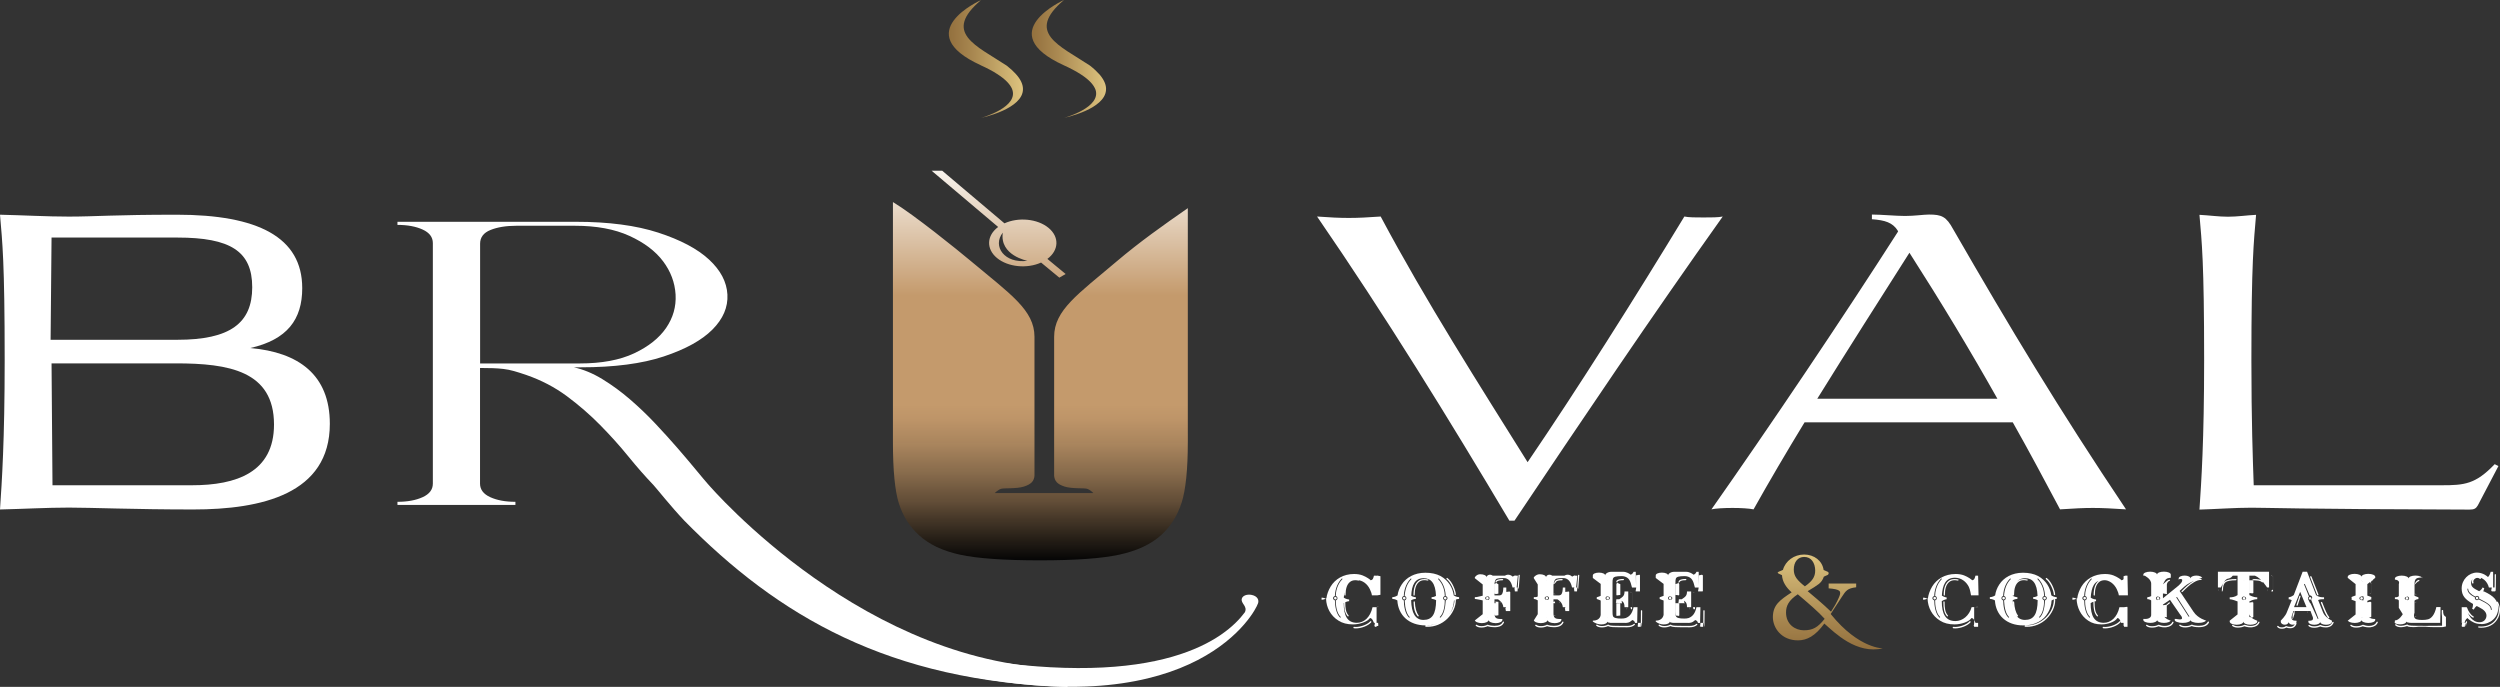<?xml version="1.0" encoding="UTF-8"?>
<svg id="Layer_2" data-name="Layer 2" xmlns="http://www.w3.org/2000/svg" xmlns:xlink="http://www.w3.org/1999/xlink" viewBox="0 0 635.85 174.69">
  <rect x="0" y="0" width="635.85" height="174.69" fill="#333333" stroke="none"/>
  <defs>
    <style>
      .cls-1 {
        fill: url(#linear-gradient-4);
      }

      .cls-2 {
        fill: url(#linear-gradient-3);
      }

      .cls-3 {
        fill: url(#linear-gradient-2);
      }

      .cls-4 {
        fill: url(#linear-gradient);
      }

      .cls-5 {
        fill: #fff;
      }
    </style>
    <linearGradient id="linear-gradient" x1="264.61" y1="43.42" x2="264.61" y2="142.52" gradientUnits="userSpaceOnUse">
      <stop offset="0" stop-color="#fff"/>
      <stop offset="0" stop-color="#f8f3ed"/>
      <stop offset=".32" stop-color="#c49a6c"/>
      <stop offset=".6" stop-color="#c49a6c"/>
      <stop offset=".64" stop-color="#bd9468" stop-opacity="1"/>
      <stop offset=".7" stop-color="#ab865e" stop-opacity=".99"/>
      <stop offset=".77" stop-color="#8d6f4e" stop-opacity=".97"/>
      <stop offset=".85" stop-color="#644e37" stop-opacity=".95"/>
      <stop offset=".93" stop-color="#2f251a" stop-opacity=".92"/>
      <stop offset="1" stop-color="#000" stop-opacity=".9"/>
    </linearGradient>
    <linearGradient id="linear-gradient-2" x1="241.32" y1="15.03" x2="260.17" y2="15.03" gradientUnits="userSpaceOnUse">
      <stop offset="0" stop-color="#93703e"/>
      <stop offset=".31" stop-color="#a7864f"/>
      <stop offset=".97" stop-color="#dbc17d"/>
      <stop offset="1" stop-color="#dec480"/>
    </linearGradient>
    <linearGradient id="linear-gradient-3" x1="262.42" y1="14.99" x2="281.32" y2="14.99" xlink:href="#linear-gradient-2"/>
    <linearGradient id="linear-gradient-4" x1="464.9" y1="165.18" x2="464.9" y2="141.04" xlink:href="#linear-gradient-2"/>
  </defs>
  <g id="Layer_1-2" data-name="Layer 1">
    <g>
      <g>
        <path class="cls-5" d="M17.49,129.1c-5.47,0-12.02.36-17.49.48.48-7.02,1.19-17.61,1.19-37.96,0-25.11-.59-29.99-1.19-37.01,5.47.12,12.02.48,17.49.48,6.78,0,11.54-.48,27.49-.48,20.59,0,31.89,5.71,31.89,18.68,0,7.97-3.81,13.09-13.21,15.23,12.26,1.07,20.23,6.78,20.23,19.28,0,17.85-17.37,21.78-34.75,21.78-14.88,0-25.94-.48-31.65-.48ZM13.11,60.42l-.24,26h32.26c13.36,0,19.02-4.21,19.02-13.36s-5.54-12.64-19.02-12.64H13.11ZM13.11,92.42l.24,31h35.48c11.32,0,20.86-3.3,20.86-15.44,0-13.67-11.55-15.56-24.99-15.56H13.11Z"/>
        <path class="cls-5" d="M428.4,55.07c1.07.24,2.97.24,4.88.24s3.81,0,4.88-.24c-18.21,25.59-35.82,51.77-52.96,77.35h-1.31c-15.35-25.82-31.54-52.12-48.91-77.35,3.21.24,5.71.36,8.09.36s4.76-.12,8.09-.36c11.54,21.66,25.11,42.84,37.37,62.48,12.73-18.68,27.37-41.89,39.87-62.48Z"/>
        <path class="cls-5" d="M496.82,58.39c14.4,24.99,26.78,45.58,43.91,71.16-3.69-.24-6.07-.36-8.45-.36s-4.64.12-8.33.36c-3.93-7.38-7.85-14.76-12.02-22.13h-52.96c-4.64,7.62-9.04,15.11-12.97,22.13-1.19-.24-3.21-.36-5.36-.36s-4.28.12-5.35.36c14.88-21.18,33.32-48.55,47.48-70.69q-.12-.12-.12-.24c-1.31-2.02-3.21-2.62-6.55-2.86v-1.19c2.38,0,6.07.36,8.45.36s4.76-.36,6.07-.36c3.21,0,4.4.48,6.19,3.81ZM485.64,64.29c-7.26,11.42-15.47,24.28-23.44,37.13h45.82c-6.9-12.26-14.28-24.51-22.37-37.13Z"/>
        <path class="cls-5" d="M572.62,129.13c-4.17,0-9.04.36-13.21.48.48-7.02,1.19-17.61,1.19-37.96,0-25.11-.59-29.99-1.19-37.01,2.38.12,4.88.48,7.26.48s4.76-.36,7.14-.48c-.59,7.02-1.19,11.9-1.19,37.01,0,15.35.36,25.23.59,31.77h47.84c5.71,0,8.57-.24,13.45-5.36l.95.48-5.24,10c-.48.83-.95,1.07-2.14,1.07-44.39-.12-51.29-.48-55.46-.48Z"/>
      </g>
      <path class="cls-4" d="M227.11,51.39c5.38,3.25,16.25,12.03,19.85,15.04,10.05,8.42,16.15,12.44,16.15,19.25v35.35c-.13,1.33-.81,2.12-2.67,2.72-1.86.61-5.03.34-5.81.57-.78.23-1.64,1.09-1.64,1.09h25.12s-.84-.85-1.62-1.09c-.77-.23-3.9.03-5.74-.57-1.84-.6-2.51-1.39-2.64-2.72v-35.35c0-6.81,6.03-10.83,15.97-19.25,5.66-4.8,11.78-9.15,18.03-13.49v59.48c0,7.02-.54,12.16-1.57,15.41-1.04,3.24-2.76,6.01-5.2,8.26-2.61,2.35-6.17,4.01-10.66,4.98-4.48.97-11.22,1.45-20.19,1.45s-15.94-.48-20.34-1.45c-4.42-.97-7.9-2.62-10.45-4.98-2.37-2.17-4.07-4.86-5.08-8.06-1.01-3.18-1.51-8.38-1.51-15.61v-61.03ZM236.94,43.42h2.7l15.83,13.38c3.58-1.62,8.41-1.16,11.22,1.16,2.81,2.33,2.62,5.72-.3,7.89l4.64,3.84-1.6.93-4.64-3.84c-3.57,1.62-8.41,1.16-11.22-1.16-2.81-2.33-2.62-5.72.3-7.89l-16.94-14.32ZM255.05,59.17c-2.73,3.46.43,7.94,6.27,7.16,0,0-7.12-1.33-6.27-7.16h0Z"/>
      <g>
        <path class="cls-3" d="M249.48,16.62c1.65.75,3.03,1.47,4.1,2.18,2.18,1.38,3.35,2.68,3.83,3.84,1.81,4.56-7.4,7.22-7.93,7.35.64-.14,10.75-2.35,10.7-7.35,0-1.13-.53-2.43-1.86-3.87-.59-.66-1.33-1.33-2.24-2.05-7.82-5.17-16.39-8.35-6.6-16.67,0-.03-18.36,8.18,0,16.56Z"/>
        <path class="cls-2" d="M270.6,16.62c1.76.8,3.14,1.55,4.26,2.27,2.24,1.44,3.35,2.76,3.78,3.95,1.44,4.42-7.5,7-7.98,7.13.64-.14,10.32-2.27,10.64-7.05.11-1.16-.37-2.46-1.6-3.93-.64-.72-1.44-1.49-2.5-2.32-7.82-5.17-16.39-8.35-6.6-16.67,0,.03-18.41,8.24,0,16.62Z"/>
      </g>
      <g>
        <path class="cls-5" d="M350.11,154.42v4h-.66c-.27-.55-.32-1.04-.98-1.25,0,0-.13.13-.37.39-.5.52-2.15,1.25-3.98,1.25-1.46,0-2.68-.31-3.69-.96-2.05-1.25-3.08-3.38-3.16-5.54-.5-.29-1.01-.31-1.14-.31v.54s.14,0,.43-.05c.27-.06.54-.16.79-.3.14-1.06.52-2.07,1.09-3.02,1.14-1.87,3.21-3.18,5.95-3.18.79,0,1.52.11,2.15.35,1.01.38,2.07,1.14,2.07,1.25.54-.11.62-.33.84-1.17h.68l.11,5h-1.31c-.05-.44-.23-.97-.53-1.59-.6-1.23-1.78-2.31-3.41-2.31-2.31,0-3.04,1.8-3.21,4.49.55.38,1.2.46,1.36.46v.44c-.2,0-.78.08-1.38.49,0,3.26.95,5,3.34,5,1.78,0,3.39-1.33,3.99-3.97h1.05ZM339.74,151.59c0-1.01.34-2.94,1.66-4.26.05-.05.05-.1,0-.16-.03-.08-.13-.03-.16,0-1.35,1.38-1.72,3.35-1.72,4.42-.29.08-.47.31-.47.55s.18.47.47.55c0,1.27.26,3.33,1.3,4.37.03.03.05.03.08.03s.05,0,.08-.03.03-.08,0-.16c-1.01-.96-1.25-2.96-1.25-4.21.23-.03.44-.26.44-.55s-.21-.52-.44-.55ZM339.64,151.8c.18,0,.34.16.34.34s-.16.34-.34.34-.34-.16-.34-.34.16-.34.34-.34ZM342.16,153.1c0,1.59.13,2.63.83,3.43.08.1.05.18-.03.23-.03.03-.05.03-.1.03s-.08-.03-.1-.05c-.75-.86-.91-2-.91-3.64,0-.08.08-.16.16-.16s.16.08.16.16ZM342.24,151.33c0,.08-.08.16-.16.16s-.16-.08-.16-.16c0-1.72.42-2.91,1.22-3.56.39-.34.91-.49,1.56-.49.31,0,.62.03.91.1.08,0,.1.05.1.13,0,.1-.08.18-.18.16-.39-.08-.65-.1-.81-.1-.57,0-1.04.16-1.4.47-.73.6-1.09,1.69-1.09,3.3ZM348.74,158.04c.08.08.08.18,0,.26-.83.91-2.57,1.53-3.9,1.53-.21,0-.36,0-.47-.03-.1-.03-.16-.08-.16-.21.03-.13.1-.18.21-.16.08.03.21.03.39.03,1.25,0,2.91-.57,3.67-1.4.03-.08.18-.1.26-.03ZM349.46,150.42h.64v-3.87c.03-.1.08-.16.19-.16s.16.05.81.16v4.73c-.66.08-.73.16-.81.14h-.83c-.08.01-.16-.06-.16-.14s.08-.16.16-.86ZM350.11,154.45v4.73c.55.08.47.16.4-.76h-.83c-.08.92-.16.84-.16.76s.08-.16.16.24h.44v-4.97c.24-.1.29-.16.4-.16s.16.05-.4.16Z"/>
        <path class="cls-5" d="M371.11,151.88v.44c-.13,0-.67.03-1.31.41-.05,1.06-.33,2.09-.88,3.04-1.08,1.96-3.22,3.3-6.28,3.3-4.33,0-7.03-2.63-7.24-6.36-.52-.33-1.13-.39-1.29-.39v-.44c.18,0,.77-.05,1.34-.44.13-.98.49-1.91,1.06-2.78,1.13-1.75,3.22-2.99,6.03-2.99,1.49,0,2.76.28,3.81.82,2.06,1.13,3.12,2.99,3.4,4.95.57.39,1.19.44,1.37.44ZM358.95,147.17s-.13-.08-.16,0c-1.38,1.38-1.74,3.35-1.74,4.42-.23.03-.44.26-.44.55s.21.52.44.55c0,1.27.26,3.33,1.3,4.37.03.03.05.03.08.03s.05,0,.08-.03c.08-.03.03-.13,0-.16-.73-.73-1.14-2.13-1.25-4.21.23-.03.44-.26.44-.55s-.21-.52-.44-.55c.13-1.85.7-3.28,1.69-4.26.03-.05.03-.1,0-.16ZM357.16,151.8c.18,0,.34.16.34.34s-.16.34-.34.34-.34-.16-.34-.34.16-.34.34-.34ZM365.26,152.65c-.25-.13-.5-.23-.75-.28-.28-.05-.4-.08-.4-.05v-.43s.12,0,.4-.05c.25-.05.5-.15.72-.28-.12-3.23-1.25-4.5-3.17-4.5-2.13,0-3.03,1.7-3.12,4.48.25.15.5.25.77.3.28.05.4.08.4.05v.43s-.12,0-.4.05-.52.15-.8.3c.08,3.32,1.12,5,3.12,5,2.2,0,3.2-1.42,3.23-5.02ZM359.5,151.33c0-1.72.42-2.91,1.22-3.56.39-.34.91-.49,1.56-.49.31,0,.62.03.91.1.08,0,.13.1.1.18-.03.1-.1.13-.18.1-.39-.08-.65-.1-.81-.1-.57,0-1.04.16-1.4.47-.73.6-1.09,1.69-1.09,3.3,0,.08-.08.16-.16.16s-.16-.08-.16-.16ZM360.57,156.74c-.7-.81-1.04-2-1.04-3.64,0-.08.08-.16.16-.16s.16.08.16.16c.08,1.53.39,2.68.96,3.43.08.1.05.18-.03.23-.03.03-.05.03-.1.03s-.08-.03-.1-.05ZM362.67,159.42c-.1,0-.18-.1-.18-.18,0-.1.1-.18.18-.18,1.9.1,3.72-.6,5.15-1.92,1.33-1.27,2.11-2.96,2.11-4.55,0-.13.05-.18.18-.18s.18.05.18.18c0,1.69-.83,3.48-2.21,4.81s-3.17,2.03-5.04,2.03h-.36ZM368.16,152.14c0-.23-.18-.47-.47-.55,0-1.07-.36-3.04-1.72-4.42-.03-.03-.13-.08-.16,0-.05.05-.05.1,0,.16,1.33,1.33,1.66,3.25,1.66,4.26-.23.08-.44.31-.44.55s.21.47.44.55c0,1.25-.23,3.25-1.25,4.21-.03.08-.03.13,0,.16.03.03.05.03.08.03s.05,0,.08-.03c.78-.78,1.22-2.24,1.33-4.37.23-.08.44-.31.44-.55ZM367.92,152.14c0,.18-.13.34-.34.34-.18,0-.34-.16-.34-.34s.16-.34.34-.34c.21,0,.34.16.34.34ZM369.93,151.18c0-.83-.91-3.07-1.98-3.87-.08-.08-.1-.18-.03-.26.08-.08.16-.1.23-.03.65.49,1.22,1.38,1.53,2.11.34.75.6,1.61.6,2.05,0,.13-.05.18-.18.18s-.18-.05-.18-.18Z"/>
        <path class="cls-5" d="M380.36,158.49c-.96,0-1.74-.36-1.74-.81,0,.44-.78.81-1.74.81s-1.77-.36-1.77-.81v.12l2-1.59v-3.51s-1.65-.36-2-.36v-.47c.2.03.35,0,.64-.05.29-.05,1.36-.31,1.36-.31v-2.86l-2-1.59v-.23s.46-.78,1.37-.78,1.61.34,1.61.78c0-.44.75-.99,1.59-.41h3.07c.94-.58,1.74,0,1.98.23.36-.13.62-.42.75-.23h.57l-.31,3h-1.04c-.34-1.55-.94-2.12-1.77-2.35-.1-.03-.29-.05-.52-.05-.81,0-1.35.05-1.69.16-.68.23-.61,1.69-.61,1.69v2.56h.87c.96.07,1.3-.19,1.38-2h.75v5h-.75c-.1-1.37-1.38-2-1.38-2h-.87v3.47c0,1.08.25,1.53,1.53,1.53h.47v.26c0,.44-.78.81-1.74.81ZM382.51,158.33c-.34.81-1.14,1.2-2.39,1.2-.62,0-1.22-.08-1.77-.26-.49.23-1.01.34-1.56.34-.6,0-1.07-.13-1.4-.42-.08-.08-.08-.16-.05-.23.08-.08.18-.1.26-.05.29.23.7.34,1.2.34.55,0,1.04-.1,1.48-.34.05-.03.1-.03.16,0,.49.18,1.04.26,1.66.26,1.12,0,1.82-.34,2.11-.99.03-.08.13-.1.23-.08.08.03.1.13.08.23ZM378.84,152.14c0-.29-.16-.47-.73-.55v-3.8c.29-.08.27-.1.19-.1s-.1.03.81.1v3.8c-1.2.08-1.36.26-1.36.55s.21.49,1.36.52v4.32c-.92.08-.89.1-.81.1s.1-.03-.19-.1v-4.32c.53-.03.73-.23.73-.52ZM378.64,152.14c0,.18-.16.34-.34.34s-.34-.16-.34-.34.16-.34.34-.34.34.16.34.34ZM382.17,147.27c.08,0,.16.08.16.16s-.08.16-.16.16c-.73,0-1.22.1-1.46.31-.13.18-.16.42-.61.7v2.39c.45.08.37.16.29.16-.1,0-.16-.05.71-.16v-2.39c-.86-.42-.83-.7-.6-.94.29-.26.86-.39,1.66-.39ZM380.4,153.42h1.04c.1-.5.16-.45.16-.35s-.05.16-.16.35h-1.33v3.06c.45.08.37.16.29.16-.1,0-.16-.05.71-.16v-3.41c-.86-.05-.86-.08-.83-.1s.08-.05.13.45ZM383.11,150.55v4.21c.88.08.8.16.73-.34h-.83c-.1.5-.16.45-.16.34s.05-.16.16.66h1.11v-4.87c-.43-.1-.38-.16-.27-.16.08,0,.16.08-.73.16ZM386.54,146.36l-.26,3.35c0,.08-.08.16-.16-.3h-.83c-.08.45-.16.38-.16.3s.08-.16.16.7h.68c.08-1.77.18-2.83.26-4.06,0-.1.05-.16.16-.16s.16.05.16.16Z"/>
        <path class="cls-5" d="M395.36,158.49c-.96,0-1.74-.36-1.74-.81,0,.44-.78.81-1.74.81s-1.77-.36-1.77-.81v.12l1-1.59v-3.51s-.51-.36-1-.36v-.47c.33.03.49,0,.77-.05.29-.05.23-.31.23-.31v-2.86l-1-1.59v-.23s.59-.78,1.5-.78,1.61.34,1.61.78c0-.44.75-.99,1.59-.41h3.07c.94-.58,1.74,0,1.98.23.36-.13.62-.42.75-.23h.57l-.31,3h-1.04c-.34-1.55-.94-2.12-1.77-2.35-.1-.03-.29-.05-.52-.05-.81,0-1.35.05-1.69.16-.68.23-.74,1.69-.74,1.69v2.56h1c.96.07,1.3-.19,1.38-2h.62v5h-.62c-.1-1.37-1.38-2-1.38-2h-1v3.47c0,1.08.25,1.53,1.53,1.53h.47v.26c0,.44-.78.81-1.74.81ZM397.64,158.33c-.34.81-1.14,1.2-2.39,1.2-.62,0-1.22-.08-1.77-.26-.49.23-1.01.34-1.56.34-.6,0-1.07-.13-1.4-.42-.08-.08-.08-.16-.05-.23.08-.08.18-.1.26-.05.29.23.7.34,1.2.34.55,0,1.04-.1,1.48-.34.05-.03.1-.03.16,0,.49.18,1.04.26,1.66.26,1.12,0,1.82-.34,2.11-.99.03-.08.13-.1.23-.08.08.03.1.13.08.23ZM393.98,152.14c0-.29-.16-.47-.87-.55v-3.8c.42-.08.4-.1.32-.1s-.1.03.68.1v3.8c-1.07.08-1.23.26-1.23.55s.21.49,1.23.52v4.32c-.78.08-.76.1-.68.1s.1-.03-.32-.1v-4.32c.66-.03.87-.23.87-.52ZM393.77,152.14c0,.18-.16.34-.34.34s-.34-.16-.34-.34.16-.34.34-.34.34.16.34.34ZM397.3,147.27c.08,0,.16.08.16.16s-.08.16-.16.16c-.73,0-1.22.1-1.46.31-.13.18-.16.42-.74.7v2.39c.58.08.5.16.43.16-.1,0-.16-.05-.43-.16v-2.39c.27-.42.3-.7.53-.94.29-.26.86-.39,1.66-.39ZM395.54,153.42h1.04c.1-.5.16-.45.16-.35s-.05.16-.16.35h-1.47v3.06c.58.08.5.16.43.16-.1,0-.16-.05-.43-.16v-3.41c.27-.05.27-.08.3-.1.03-.03.08-.05.13.45ZM398.11,150.55v4.21c1.01.08.94.16.86-.34h-.83c-.1.5-.16.45-.16.34s.05-.16.16.66h.97v-4.87c-.3-.1-.25-.16-.14-.16.08,0,.16.08-.86.16ZM401.67,146.36l-.26,3.35c0,.08-.08.16-.16-.3h-.83c-.08.45-.16.38-.16.3s.08-.16.16.7h.68c.08-1.77.18-2.83.26-4.06,0-.1.05-.16.16-.16s.16.05.16.16Z"/>
        <path class="cls-5" d="M413.29,158.42h-2.96s-1.53.09-1.53-.33c0,.42-.68.73-1.53.73s-1.53-.31-2.15-.73v-.23c1.97,0,2-1.51,2-1.51v-3.61s-.86-.39-1-.39v-.44c.14,0,1-.36,1-.36v-3.04l-2-1.51v-.65c0-.41.69-.71,1.57-.71s1.57.31,1.57.71c0-.43.72-.92,1.57-.92h2.98c.93,0,1.7.53,1.92.74.35-.1.61-.36.75-.74h.56l.08,4h-1.04c-.43-1.83-.8-2.55-2.07-2.85-.11-.02-.27-.05-.51-.05-.77,0-1.33.05-1.65.15-.67.2-.72.56-.72,1.58v4.17h1.7c.94-.65,1.35-.88,1.35-2h.95v4h-.95c0-1.24-.42-1.48-1.35-2h-1.7v3.18c0,.49.03.85.1,1.05.15.49.85.67,2.15.67.44,0,.82-.05,1.13-.15,1.03-.41,1.64-1.2,1.97-2.74h1l-.08,4h-.54c-.08-.38-.31-.62-.69-.74-.03,0-.18.13-.46.36-.31.26-.77.38-1.41.38ZM415.79,158.69c.08.08.05.18-.03.26-.44.39-1.09.6-1.92.6-1.87,0-3.09-.03-3.64-.05s-.96-.13-1.22-.26c-.49.23-1.01.34-1.56.34-.6,0-1.07-.13-1.4-.42-.08-.05-.1-.13-.03-.23.08-.08.18-.08.26-.05.29.23.68.34,1.2.34s1.04-.1,1.46-.34c.08-.03.13-.03.18,0,.16.1.34.18.57.21.42.08,1.82.1,4.19.1.75,0,1.33-.16,1.69-.49.08-.08.18-.08.26,0ZM409.45,152.14c0-.29-.16-.47-1.34-.55v-3.8c.89-.08.87-.1.79-.1s-.1.03.21.1v3.8c-.6.08-.75.26-.75.55s.21.49.75.52v4.32c-.31.08-.29.1-.21.1s.1-.03-.79-.1v-4.32c1.13-.03,1.34-.23,1.34-.52ZM409.24,152.14c0,.18-.16.34-.34.34s-.34-.16-.34-.34.16-.34.34-.34.34.16.34.34ZM412.88,147.25c.08,0,.16.08.16.16s-.08.16-.16.16c-.73,0-1.22.1-1.46.31-.13.18-.16.42-.31.7v2.73c.16.08.08.16,0,.16-.1,0-.16-.05,1-.16v-2.73c-1.16-.42-1.13-.7-.89-.94.29-.26.86-.39,1.66-.39ZM411.11,152.42h1.27c.1.83.16.89.16.99s-.05.16-.16,0h-1.28v3.14c.16.08.08.16,0,.16-.1,0-.16-.05,1-.16v-3.15c-1.16-.05-1.16-.08-1.13-.1s.08-.05.13-.89ZM414.72,150.55c.08,0,.16.08.38.16v4.21c-.23.08-.31.16-.38-.5h-.83c-.1.65-.16.6-.16.5s.05-.16.16-.5h1.22v-3.71c-.54-.1-.49-.16-.38-.16ZM416.15,149.42h-.04v-3.08c.67-.1.72-.16.83-.16s.16.05.17.16v3.98c.03.08-.04.16-.12.1h-.83c-.08.05-.16-.03-.16-.1s.08-.16.16-.9ZM417.64,158.35c-.03.57-.03.91-.03.99-.03.08-.08.13-.16-.92h-.83c-.08,1.05-.16.97-.16.89s.08-.16.16.11h.68c.03-.65.05-1.9.05-4.06,0-.1.05-.16.16-.16s.16.05.16.16c0,1.43,0,2.42-.03,2.99Z"/>
        <path class="cls-5" d="M429.29,158.42h-3.07s-1.53.09-1.53-.33c0,.42-.68.73-1.53.73s-1.53-.31-2.04-.73v-.23c1.86,0,2-1.51,2-1.51v-3.61s-.98-.39-1-.39v-.44s1-.36,1-.36v-3.04l-2-1.51v-.65c0-.41.69-.71,1.57-.71s1.57.31,1.57.71c0-.43.72-.92,1.57-.92h2.98c.93,0,1.7.53,1.92.74.35-.1.61-.36.75-.74h.56l.08,4h-1.04c-.43-1.83-.8-2.55-2.07-2.85-.11-.02-.27-.05-.51-.05-.77,0-1.33.05-1.65.15-.67.2-.72.56-.72,1.58v4.17h1.59c.94-.65,1.35-.88,1.35-2h1.06v4h-1.06c0-1.24-.42-1.48-1.35-2h-1.59v3.18c0,.49.03.85.1,1.05.15.49.85.67,2.15.67.44,0,.82-.05,1.13-.15,1.03-.41,1.64-1.2,1.97-2.74h1l-.08,4h-.54c-.08-.38-.31-.62-.69-.74-.03,0-.18.13-.46.36-.31.26-.77.38-1.41.38ZM431.67,158.69c.08.08.05.18-.03.26-.44.39-1.09.6-1.92.6-1.87,0-3.09-.03-3.64-.05s-.96-.13-1.22-.26c-.49.23-1.01.34-1.56.34-.6,0-1.07-.13-1.4-.42-.08-.05-.1-.13-.03-.23.08-.08.18-.08.26-.05.29.23.68.34,1.2.34s1.04-.1,1.46-.34c.08-.03.13-.03.18,0,.16.1.34.18.57.21.42.08,1.82.1,4.19.1.75,0,1.33-.16,1.69-.49.08-.08.18-.08.26,0ZM425.33,152.14c0-.29-.16-.47-1.22-.55v-3.8c.78-.08.75-.1.68-.1s-.1.03.32.1v3.8c-.71.08-.87.26-.87.55s.21.49.87.52v4.32c-.43.08-.4.1-.32.1s.1-.03-.68-.1v-4.32c1.01-.03,1.22-.23,1.22-.52ZM425.12,152.14c0,.18-.16.34-.34.34s-.34-.16-.34-.34.16-.34.34-.34.34.16.34.34ZM428.76,147.25c.08,0,.16.08.16.16s-.08.16-.16.16c-.73,0-1.22.1-1.46.31-.13.18-.16.42-1.2.7v2.73c1.04.08.96.16.89.16-.1,0-.16-.05.11-.16v-2.73c-.27-.42-.24-.7,0-.94.29-.26.86-.39,1.66-.39ZM427,152.42h1.27c.1.83.16.89.16.99s-.05.16-.16,0h-2.16v3.14c1.04.08.96.16.89.16-.1,0-.16-.05.11-.16v-3.15c-.27-.05-.27-.08-.24-.1.03-.03.08-.05.13-.89ZM430.61,150.55c.08,0,.16.08.5.16v4.21c-.34.08-.42.16-.5-.5h-.83c-.1.65-.16.6-.16.5s.05-.16.16-.5h1.33v-3.71c-.66-.1-.6-.16-.5-.16ZM432.04,149.42h.07v-3.08c.55-.1.61-.16.71-.16s.16.05.29.16v3.98c-.08.08-.16.16-.24.1h-.83c-.08.05-.16-.03-.16-.1s.08-.16.16-.9ZM433.52,158.35c-.03.57-.03.91-.03.99-.03.08-.08.13-.16-.92h-.83c-.08,1.05-.16.97-.16.89s.08-.16.16.11h.68c.03-.65.05-1.9.05-4.06,0-.1.05-.16.16-.16s.16.05.16.16c0,1.43,0,2.42-.03,2.99Z"/>
        <path class="cls-5" d="M503.11,154.42v4h-.66c-.27-.55-.32-1.04-.98-1.25,0,0-.13.13-.37.39-.5.52-2.15,1.25-3.99,1.25-1.46,0-2.68-.31-3.69-.96-2.05-1.25-3.08-3.38-3.16-5.54-.5-.29-1.01-.31-1.14-.31v.54s.14,0,.43-.05c.27-.06.54-.16.79-.3.14-1.06.52-2.07,1.09-3.02,1.14-1.87,3.21-3.18,5.95-3.18.79,0,1.52.11,2.15.35,1.01.38,2.06,1.14,2.06,1.25.54-.11.63-.33.84-1.17h.68l.11,5h-1.91s-.23-1.52-.55-2.14c-.62-1.25-1.85-2.34-3.54-2.34-2.39,0-3.15,1.82-3.33,4.55.57.39,1.25.47,1.22.47v.44s-.62.08-1.24.49c0,3.3.99,5.07,3.46,5.07,1.85,0,3.51-1.35,4.13-3.54h1.65ZM492.18,151.59c0-1.01.34-2.94,1.66-4.26.05-.05.05-.1,0-.16-.03-.08-.13-.03-.16,0-1.35,1.38-1.72,3.35-1.72,4.42-.29.08-.47.31-.47.55s.18.47.47.55c0,1.27.26,3.33,1.3,4.37.03.03.05.03.08.03s.05,0,.08-.03.03-.08,0-.16c-1.01-.96-1.25-2.96-1.25-4.21.23-.03.44-.26.44-.55s-.21-.52-.44-.55ZM492.07,151.8c.18,0,.34.16.34.34s-.16.34-.34.34-.34-.16-.34-.34.16-.34.34-.34ZM494.59,153.1c0,1.59.13,2.63.83,3.43.08.1.05.18-.03.23-.03.03-.05.03-.1.03s-.08-.03-.1-.05c-.75-.86-.91-2-.91-3.64,0-.08.08-.16.16-.16s.16.08.16.16ZM494.67,151.33c0,.08-.08.16-.16.16s-.16-.08-.16-.16c0-1.72.42-2.91,1.22-3.56.39-.34.91-.49,1.56-.49.31,0,.62.03.91.1.08,0,.1.05.1.13,0,.1-.08.18-.18.16-.39-.08-.65-.1-.81-.1-.57,0-1.04.16-1.4.47-.73.6-1.09,1.69-1.09,3.3ZM501.17,158.04c.08.08.08.18,0,.26-.83.91-2.57,1.53-3.9,1.53-.21,0-.36,0-.47-.03-.1-.03-.16-.08-.16-.21.03-.13.1-.18.21-.16.08.03.21.03.39.03,1.25,0,2.91-.57,3.67-1.4.03-.08.18-.1.26-.03ZM501.9,150.42h1.21v-3.87c-.53-.1-.48-.16-.38-.16s.16.05.38.16v4.73c-.22.08-.3.16-.38.14h-.83c-.08.01-.16-.06-.16-.14s.08-.16.16-.86ZM502.11,154.45v4.73c.99.08.91.16.83-.76h-.83c-.08.92-.16.84-.16.76s.08-.16.16.24h1v-4.97c-.32-.1-.27-.16-.17-.16s.16.05-.83.16Z"/>
        <path class="cls-5" d="M523.11,151.88v.44c-.13,0-.67.03-1.31.41-.05,1.06-.33,2.09-.88,3.04-1.08,1.96-3.22,3.3-6.29,3.3-4.33,0-7.03-2.63-7.24-6.36-.52-.33-1.13-.39-1.29-.39v-.44c.18,0,.77-.05,1.34-.44.13-.98.49-1.91,1.06-2.78,1.13-1.75,3.22-2.99,6.03-2.99,1.49,0,2.76.28,3.81.82,2.06,1.13,3.12,2.99,3.4,4.95.57.39,1.19.44,1.37.44ZM511.39,147.17s-.13-.08-.16,0c-1.38,1.38-1.74,3.35-1.74,4.42-.23.03-.44.26-.44.55s.21.52.44.55c0,1.27.26,3.33,1.3,4.37.03.03.05.03.08.03s.05,0,.08-.03c.08-.03.03-.13,0-.16-.73-.73-1.14-2.13-1.25-4.21.23-.03.44-.26.44-.55s-.21-.52-.44-.55c.13-1.85.7-3.28,1.69-4.26.03-.05.03-.1,0-.16ZM509.6,151.8c.18,0,.34.16.34.34s-.16.34-.34.34-.34-.16-.34-.34.16-.34.34-.34ZM518.26,152.65c-.25-.13-.5-.23-.75-.28-.28-.05-.4-.08-.4-.05v-.43s.12,0,.4-.05c.25-.05.5-.15.72-.28-.12-3.23-1.25-4.5-3.17-4.5-2.12,0-3.03,1.7-3.13,4.48.25.15.5.25.78.3.28.05.4.08.4.05v.43s-.12,0-.4.05-.52.15-.8.3c.08,3.32,1.12,5,3.12,5,2.2,0,3.2-1.42,3.23-5.02ZM511.94,151.33c0-1.72.42-2.91,1.22-3.56.39-.34.91-.49,1.56-.49.31,0,.62.03.91.1.08,0,.13.1.1.18-.03.1-.1.13-.18.1-.39-.08-.65-.1-.81-.1-.57,0-1.04.16-1.4.47-.73.6-1.09,1.69-1.09,3.3,0,.08-.08.16-.16.16s-.16-.08-.16-.16ZM513,156.74c-.7-.81-1.04-2-1.04-3.64,0-.08.08-.16.16-.16s.16.08.16.16c.08,1.53.39,2.68.96,3.43.08.1.05.18-.03.23-.03.03-.05.03-.1.03s-.08-.03-.1-.05ZM515.11,159.42c-.1,0-.18-.1-.18-.18,0-.1.1-.18.18-.18,1.9.1,3.72-.6,5.15-1.92,1.33-1.27,2.11-2.96,2.11-4.55,0-.13.05-.18.18-.18s.18.05.18.18c0,1.69-.83,3.48-2.21,4.81s-3.17,2.03-5.04,2.03h-.36ZM520.59,152.14c0-.23-.18-.47-.47-.55,0-1.07-.36-3.04-1.72-4.42-.03-.03-.13-.08-.16,0-.05.05-.05.1,0,.16,1.33,1.33,1.66,3.25,1.66,4.26-.23.08-.44.31-.44.55s.21.47.44.55c0,1.25-.23,3.25-1.25,4.21-.03.08-.03.13,0,.16.03.03.05.03.08.03s.05,0,.08-.03c.78-.78,1.22-2.24,1.33-4.37.23-.08.44-.31.44-.55ZM520.36,152.14c0,.18-.13.34-.34.34-.18,0-.34-.16-.34-.34s.16-.34.34-.34c.21,0,.34.16.34.34ZM522.36,151.18c0-.83-.91-3.07-1.98-3.87-.08-.08-.1-.18-.03-.26.08-.08.16-.1.23-.03.65.49,1.22,1.38,1.53,2.11.34.75.6,1.61.6,2.05,0,.13-.05.18-.18.18s-.18-.05-.18-.18Z"/>
        <path class="cls-5" d="M540.11,154.42v4h-.62c-.25-.55-.3-1.04-.91-1.25,0,0-.12.13-.35.39-.47.52-2,1.25-3.7,1.25-1.36,0-2.49-.31-3.43-.96-1.9-1.25-2.86-3.38-2.94-5.54-.47-.29-.94-.31-1.06-.31v.54s.14,0,.43-.05c.27-.06.54-.16.79-.3.14-1.06.52-2.07,1.09-3.02,1.14-1.87,3.21-3.18,5.95-3.18.79,0,1.52.11,2.15.35,1.01.38,2.07,1.14,2.07,1.25.54-.11.62-.33.84-1.17h.68l.11,5h-2.31c-.05-.44-.23-.97-.53-1.59-.6-1.23-1.78-2.31-3.41-2.31-2.31,0-3.04,1.8-3.21,4.49.55.38,1.2.46,1.36.46v.44c-.2,0-.78.08-1.38.49,0,3.26.95,5,3.34,5,1.78,0,3.39-1.33,3.99-3.97h1.05ZM530.32,151.59c0-1.01.34-2.94,1.66-4.26.05-.05.05-.1,0-.16-.03-.08-.13-.03-.16,0-1.35,1.38-1.72,3.35-1.72,4.42-.29.08-.47.31-.47.55s.18.47.47.55c0,1.27.26,3.33,1.3,4.37.03.03.05.03.08.03s.05,0,.08-.03.03-.08,0-.16c-1.01-.96-1.25-2.96-1.25-4.21.23-.03.44-.26.44-.55s-.21-.52-.44-.55ZM530.21,151.8c.18,0,.34.16.34.34s-.16.34-.34.34-.34-.16-.34-.34.16-.34.34-.34ZM532.74,153.1c0,1.59.13,2.63.83,3.43.08.1.05.18-.03.23-.03.03-.05.03-.1.03s-.08-.03-.1-.05c-.75-.86-.91-2-.91-3.64,0-.08.08-.16.16-.16s.16.08.16.16ZM532.81,151.33c0,.08-.08.16-.16.16s-.16-.08-.16-.16c0-1.72.42-2.91,1.22-3.56.39-.34.91-.49,1.56-.49.31,0,.62.03.91.1.08,0,.1.05.1.13,0,.1-.08.18-.18.16-.39-.08-.65-.1-.81-.1-.57,0-1.04.16-1.4.47-.73.6-1.09,1.69-1.09,3.3ZM539.31,158.04c.08.08.08.18,0,.26-.83.91-2.57,1.53-3.9,1.53-.21,0-.36,0-.47-.03-.1-.03-.16-.08-.16-.21.03-.13.1-.18.21-.16.08.03.21.03.39.03,1.25,0,2.91-.57,3.67-1.4.03-.08.18-.1.26-.03ZM540.04,150.42h.07v-3.87c.61-.1.66-.16.77-.16s.16.05.23.16v4.73c-.08.08-.16.16-.23.14h-.83c-.08.01-.16-.06-.16-.14s.08-.16.16-.86ZM540.11,154.45v4.73c1.13.08,1.05.16.97-.76h-.83c-.08.92-.16.84-.16.76s.08-.16.16.24h.86v-4.97c-.18-.1-.13-.16-.03-.16s.16.05-.97.16Z"/>
        <path class="cls-5" d="M561.11,157.86v-.18c0,.21-.19.39-.58.52-.39.16-.86.23-1.41.23s-1.02-.08-1.41-.23c-.39-.13-.58-.31-.58-.52,0,.21-.19.39-.58.52-.39.16-.86.23-1.41.23s-1.02-.08-1.41-.23c-.42-.13-.61-.31-.61-.52v-.26h.4s1.46.36,1.46-.16c0-.39-.23-.65-.6-1.12l-2.47-3.59-1.79,1.22v2.5c.46,1.22,2,1.59,2,1.59v-.18c0,.42-.78.75-1.74.75s-1.74-.34-1.74-.75c0,.42-.78.75-1.74.75s-1.77-.34-1.77-.75v-.26h.32s1.77.15,1.68-1.15v-3.56c-.15-.13-.41-.23-.67-.29-.29-.03-.42-.05-.33-.03v-.47s.59-.08,1-.31v-3.07c.08-1.3-1.68-2.13-1.68-2.13h-.32v-.26c0-.42.79-.75,1.74-.75s1.74.34,1.74.75c0-.21.18-.39.51-.55.33-.13.77-.21,1.26-.21.95,0,1.74.34,1.74.75v.8s-.73.08-.96.21c-.52.29-.57.65-1.04,1.46v3.56l4-3.25c.36-.34.6-.6.73-.81s.18-.39.18-.57c0-.52-1.14-.14-1.14-.14h.23v-.26c0-.42.67-.75,1.51-.75s1.51.34,1.51.75c0-.42.65-.75,1.48-.75s1.51.34,1.51.75v-.2s-2.96.81-4.6,2.29l-1.17,1.07,3.56,5.33c1.14,1.69,3.2,2.21,3.2,2.21ZM545.89,159.21c-.08-.08-.08-.16-.05-.23.08-.1.16-.13.26-.05.29.23.7.34,1.25.34.6,0,1.12-.1,1.56-.34.03-.03.08-.03.16-.03.44.18.96.29,1.53.29.75,0,1.56-.23,1.9-.99.03-.08.13-.1.23-.08.08.03.1.13.08.23-.31.7-.94,1.09-1.9,1.2-.62.05-1.27-.03-1.92-.26-.52.23-1.07.34-1.66.34s-1.09-.13-1.43-.42ZM549.43,152.19c0-.29-.16-.47-1.32-.55v-3.8c.88-.08.85-.1.77-.1s-.1.03.23.1v3.8c-.62.08-.77.26-.77.55,0,.23.16.44.77.52v4.32c-.33.08-.3.1-.23.1s.1-.03-.77-.1v-4.32c1.16-.08,1.32-.29,1.32-.52ZM549.22,152.19c0,.18-.16.34-.34.34s-.34-.16-.34-.34c0-.21.16-.34.34-.34s.34.13.34.34ZM550.11,150.94v-2.31c.8-.65,1.06-1.04,1.61-1.2.1-.03.21.05.21.16,0,.05-.03.1-.1.13-.39.13-.6.42-.71.91v2.31c.11.1.06.16-.04.16s-.16-.05-.96-.16ZM550.11,156.82v-2.89l.85-.1c.08-.1.36-.34.7-.62.08-.05.13-.05.21.03.08.1.05.18-.03.23-.18.13-.39.31-.74.55v2.81c.11.1.06.16-.04.16s-.16-.05-.96-.16ZM556.81,156.71l-3.09-4.84s-.05-.03-.1-.03c-.08,0-.1.05-.08.16l3.09,4.81s.05.05.08.05.05,0,.08-.03c.05-.03.05-.05.03-.13ZM554.32,159.18c-.08-.05-.1-.13-.03-.23.08-.1.16-.13.26-.05.29.23.7.34,1.25.34.6,0,1.12-.1,1.56-.34.03-.03.08-.03.16-.03.34.18,1.07.29,1.77.29,1.14,0,1.87-.34,2.21-.99.08-.1.16-.13.26-.08.08.03.1.13.08.23-.29.65-1.04,1.2-2.57,1.2-.81,0-1.4-.1-1.82-.29-.49.23-1.04.36-1.66.36s-1.12-.13-1.46-.42ZM554.89,150.55c-.08-.03-.1-.13-.03-.21,1.04-1.04,1.59-1.64,3.04-2.55.7-.44,1.35-.65,1.92-.57.08,0,.16.08.16.16-.03.08-.1.16-.18.13-1.04-.1-2.7,1.12-3.33,1.72-.34.29-.78.73-1.38,1.33l-.1.05s-.08-.03-.1-.05Z"/>
        <path class="cls-5" d="M577.11,145.42v4h-.51s-1.43-2.35-3.07-3h-1.42v4.94c.95.52,1.68.57,2,.57v.47c-.32,0-1.05.05-2,.57v3.3c.33,1.14,2,1.59,2,1.59v.23c0,.45-.78.81-1.76.81s-1.76-.36-1.76-.81c0,.45-.75.81-1.73.81s-1.76-.36-1.76-.81v-.23l2-1.59v-3.3s-1.43-.57-2-.57v-.47c.57,0,1.33-.08,2-.57v-4.94h-1.22c-.49.65-.94.7-1.33.78-.78.18-1.69,2.22-1.69,2.22h-.76v-4h13ZM568.67,147.59c-1.33,0-2.21.18-2.65.52-.44.39-.62.91-.62,1.87,0,.08-.08.16-.16.44h-.83c-.08-.29-.16-.36-.16-.44,0-.1.05-.16.16.44h.68c.03-1.51.26-2.16.75-2.55.49-.39,1.46-.6,2.83-.6.1,0,.16.05.16.16s-.05.16-.16.16ZM574.67,158.35c-.31.7-.94,1.09-1.9,1.2-.62.05-1.27-.03-1.92-.26-.52.23-1.07.34-1.66.34s-1.09-.13-1.43-.42c-.08-.08-.08-.16-.05-.23.08-.1.16-.13.26-.05.29.23.7.34,1.25.34.6,0,1.12-.1,1.56-.34.03-.03.08-.03.16-.03.44.18.96.29,1.53.29.75,0,1.56-.23,1.9-.99.03-.08.13-.1.23-.08.08.03.1.13.08.23ZM571.29,152.19c0-.29-.21-.47-1.19-.55v-3.8c.74-.08.72-.1.64-.1s-.1.03.36.1v3.8c-.75.08-.93.26-.93.55,0,.23.18.44.93.52v4.32c-.46.08-.44.1-.36.1s.1-.03-.64-.1v-4.32c.98-.08,1.19-.29,1.19-.52ZM571.09,152.19c0,.18-.16.34-.34.34-.21,0-.34-.16-.34-.34,0-.23.1-.34.34-.34.18,0,.34.13.34.34ZM575.51,147.87c.05.08.05.16,0,.23l-.1.05s-.08-.03-.1-.05c-.42-.42-1.01-.52-3.19-.52v3.25c.9.08.82.16.75.16s-.16-.08.25-.16v-3.41c-.41-.08-.33-.16-.25-.16,1.56,0,2.16.1,2.65.6ZM572.93,153.05c.1,0,.21.08-.82.21v3.67c1.03.1.93.21.82.21-.13,0-.21-.1.18-.21v-3.67c-.38-.13-.31-.21-.18-.21ZM578.11,146.57v3.41c-.29.08-.37.16-.44.44h-.83c-.08-.29-.16-.36-.16-.44,0-.1.05-.16.16.44h1.28v-3.85c-.6-.1-.55-.16-.44-.16s.16.05.44.16Z"/>
        <path class="cls-5" d="M593.11,157.86v.29c0,.42-.65.75-1.5.75s-1.5-.34-1.5-.75c0,.42-.65.75-1.5.75s-1.5-.34-1.5-.75v-.26c.75,0,1.18-.08,1.18-.6,0-.13-.02-.29-.1-.47s-.15-.31-.17-.42l-.36-.99h-4.35l-.22.62c-.17.47-.27.81-.27.99,0,.75.51.86,1.28.86v.26c0,.42-.46.75-1.01.75s-.99-.34-.99-.75c0,.42-.43.75-.99.75s-1.01-.34-1.01-.75v-.29s1.2-1.17,1.53-2.11l1.25-3.09c-.23-.13-.47-.21-.65-.23-.21-.03-.34-.03-.13-.03v-.47c-.05,0,.68-.05,1.3-.57l2.26-5.94h1.12l2.29,5.94c.62.52,1.35.57,2.03.57v.47c-.57,0-1.07.03-1.51.23l1.25,3.12c.52,1.35,2.26,2.11,2.26,2.11ZM579.19,159.46c-.05-.08-.03-.18.05-.26.08-.05.18-.03.26.05.16.21.44.31.86.31s.75-.1,1.01-.31c.08-.03.13-.03.18,0,.29.13.6.18.94.18.23,0,.42-.03.57-.1.34-.16.55-.42.68-.78.05-.08.1-.13.18-.13h.05c.08.05.13.1.13.18v.05c-.18.49-.49.83-.88,1.01-.18.08-.44.13-.75.13-.34,0-.65-.05-.96-.18-.34.21-.7.31-1.14.31-.49,0-.94-.16-1.17-.47ZM583.02,157.42c-.1-.08.09-.21.09-.21v-.05s-.12-.44.12-1.12l.08-.21c.03-.08.1-.13.18-.41h3.3c.13.28.18.33.18.46s-.18-.46-.18-.46h-3.17l-.05.75c-.18.55-.31.91-.34,1.04-.03.1-.08.16-.18.21h-.03ZM583.46,154.42h3.17l-1.61-3.9-1.56,3.9ZM584.16,154.04c-.08-.03-.13-.1-.06-.18v-.05l.71-2.18c.03-.08.08-.13.16-.13.03,0,.05,0,.08.03.08.03.13.08.06.16v.05l-.71,2.21c-.03.08-.1.13-.18.13l-.05-.03ZM589.65,157.28l-1.84-4.77c.11-.11.2-.2.22-.28.03-.11.06-.19.06-.22,0-.08-.03-.14-.06-.22-.08-.22-.31-.36-.56-.36h-.03l-1.22-2.87-.1-.05c-.1,0-.13.05-.1.13l1.25,3.09c-.08.03-.16.1-.21.23-.03.05-.03.13-.03.21,0,.1,0,.18.03.23.08.21.49,1.02.49,1.02h.1l1.74,3.76s.1.24.1.24h.09c.08-.03.08-.08.06-.14ZM587.18,159.24c-.08-.08-.08-.16-.05-.23.08-.08.18-.1.26-.05.29.23.7.34,1.2.34.55,0,1.04-.1,1.48-.34.05-.03.1-.03.16,0,.23.13.78.29,1.3.29.83,0,1.4-.34,1.69-1.01.03-.08.13-.1.23-.08.08.03.1.13.08.23-.36.81-1.04,1.2-2,1.2-.52,0-.99-.08-1.38-.26-.49.23-1.01.34-1.56.34-.6,0-1.07-.13-1.4-.42ZM587.86,152.32c-.03.08-.1.16-.18.18l-.1.03c-.13,0-.31-.08-.34-.21-.03-.1-.03-.18,0-.26.05-.1.13-.16.21-.18.03-.03.05-.03.1-.03.16,0,.26.08.31.21.05.08.05.18,0,.26ZM589.34,151.32l-1.77-4.55c-.03-.08,0-.16.1-.23.08-.03.16,0,.23.1l1.77,4.52c.05.1.03.18-.1.26h-.05c-.08,0-.16-.03-.18-.1ZM592.12,157.18c-.47-.55-1.01-1.72-1.66-3.46l-.16-.39c-.03-.13,0-.21.1-.23.1-.03.21,0,.23.1l.16.39c.62,1.59,1.09,2.73,1.61,3.35.08.08.05.21-.03.23-.03.03-.05.05-.13.05-.05,0-.1-.03-.13-.05Z"/>
        <path class="cls-5" d="M602.11,148.55v2.94s1.4.44,1,.44v.47c.4,0-.17.03-1,.42v3.46c.23,1.25,2,1.15,2,1.15h0v.26c0,.42-.77.75-1.74.75s-1.74-.34-1.74-.75c0,.42-.79.75-1.74.75s-1.77-.34-1.77-.75v.18l2-1.59v-3.38s-1.48-.49-1-.49v-.47c-.48,0,1-.49,1-.49v-2.89l-2-1.59v-.26c0-.42.79-.76,1.74-.76s1.76.34,1.76.76c0-.42.76-.76,1.74-.76s1.76.34,1.76.76v.26l-2,1.59ZM597.84,159.21c-.08-.08-.08-.16-.05-.23.08-.1.16-.13.26-.05.29.23.7.34,1.25.34.6,0,1.12-.1,1.56-.34.03-.03.08-.03.16-.03.44.18.96.29,1.53.29.75,0,1.56-.23,1.9-.99.03-.08.13-.1.23-.08.08.03.1.13.08.23-.31.7-.94,1.09-1.9,1.2-.62.05-1.27-.03-1.92-.26-.52.23-1.07.34-1.66.34s-1.09-.13-1.43-.42ZM601.19,152.19c0-.29-.16-.47-.09-.55v-3.8c-.36-.08-.38-.1-.46-.1s-.1.03.46.1v3.8c-.85.08-1.01.26-1.01.55,0,.23.16.44,1.01.52v4.32c-.56.08-.54.1-.46.1s.1-.03.46-.1v-4.32c-.07-.08.09-.29.09-.52ZM600.99,152.19c0,.18-.16.34-.34.34s-.34-.16-.34-.34c0-.21.16-.34.34-.34s.34.13.34.34ZM603.11,150.81v-2.31c-.51-.65-.25-1.04.3-1.2.1-.03.18.05.18.16,0,.08-.03.1-.1.13-.39.13-.57.42-.37.91v2.31c-.2.1-.25.16-.35.16s-.16-.05.35-.16ZM602.11,156.87v-3.67c.54-.1.59-.16.7-.16s.16.05.3.16v3.67c-.15.08-.22.16-.3.16-.1,0-.16-.05-.7-.16Z"/>
        <path class="cls-5" d="M620.64,158.42h-6.99s-1.61.06-1.61-.36c0,.42-.7.75-1.61.75s-1.61-.34-1.31-.75v-.26c1.11,0,2-1.59,2-1.59l-1-1.61v-1.85s-.1-.26-.39-.31c-.29-.05-.44-.08-.61-.05v-.47c.33,0,.9-.05,1-.34v-3.02c.42-1.25-1.32-1.15-1.32-1.15h.32v-.26c0-.42.79-.75,1.74-.75s1.74.34,1.74.75c0-.21.18-.39.51-.55.33-.13.77-.21,1.26-.21.95,0,1.74.34,1.74.75v-.25c-1.57,0-2,.26-2,1.74v2.91s.94.39,1,.39v.44c-.06,0-.66.05-1,.39v3.07c-.18.52-.15.88-.07,1.12.16.55.81.73,2.03.73.55,0,1.04-.05,1.46-.16.81-.21,1.69-1.07,2.13-3.12h1.07l-.08,4ZM613.05,159.47c-.39-.03-.65-.1-.83-.23-.52.18-1.04.29-1.53.29-.65,0-1.14-.16-1.46-.47-.08-.08-.08-.18,0-.26.08-.08.18-.08.26,0,.23.23.65.36,1.2.36.44,0,.94-.1,1.51-.31.05-.03.1-.03.18.05.16.13.47.21.96.23.49.03,1.69.05,3.64.05.7-.03,2.05-.03,4.13-.03v-2.24c-.08-.42-.08-.94-.08-1.59,0-.13.05-.18.18-.18s.18.05.18.18c0,.65,0,1.17.71,1.59v2.42c-.74.13-.79.18-.92.18-2.08,0-3.48,0-4.21-.1h-1.87c-1.01.13-1.69.1-2.05.05ZM612.74,152.19c0-.23-.21-.47-.63-.55v-3.8c.19-.08.16-.1.08-.1s-.13.03.92.1v3.8c-1.28.08-1.49.31-1.49.55s.21.47,1.49.55v4.29c-1.05.08-1,.1-.92.1s.1-.03-.08-.1v-4.29c.42-.08.63-.31.63-.55ZM612.53,152.19c0,.18-.16.34-.34.34-.21,0-.34-.16-.34-.34s.13-.34.34-.34c.18,0,.34.16.34.34ZM614.11,151.02v-2.31c.24-.65.5-1.07,1.05-1.22.08-.03.18.03.18.1.03.08,0,.18-.1.21-.39.1-.57.42-1.12.91v2.31c.55.08.47.16.4.16-.1,0-.16-.05-.4-.16ZM614.11,156.66v-3.41c.24-.1.29-.16.4-.16s.16.05-.4.16v3.41c.55.08.47.16.4.16-.1,0-.16-.05-.4-.16Z"/>
        <path class="cls-5" d="M631.1,158.71c-.7,0-1.3-.1-1.82-.34-.96-.42-1.79-1.19-1.71-1.19-.52.39-.62.75-.73,1.25h-.73v-4h1.14c.38,1.96,1.49,3.83,3.39,3.83,1.14,0,1.77-.83,1.77-1.69,0-.78-.58-1.47-1.72-2.04-.25-.16-.51-.29-.76-.4-.23.16-.41.35-.53.54-.15.21-.23.35-.23.38l-.41-.21c.05-.11.23-.56.23-1.23-2.05-1.18-2.89-2.12-2.89-3.96,0-2.25,1.85-4.02,3.87-4.02,1.54,0,2.76.99,2.76,1.12.3-.03.66-.88.74-1.31h.63v4h-1.07c-.42-1.68-1.72-2.64-2.89-2.64s-1.64.81-1.64,1.46c0,.94.42,1.3,2.05,2.11.26-.16.47-.34.65-.57.16-.23.23-.36.23-.39l.42.21c-.13.26-.23.83-.23.83h.21c2.31,1.07,3.56,2.21,3.56,4.26,0,2.34-2,4.03-4.31,4.03ZM627.48,158.25c-.23.39-.29.88-.29,1.01,0,.08-.08.16-.16-.84h-.83c-.08,1-.16.92-.16.84s.08-.16.16.16h.68c.05-.71.16-1.04.31-1.33.08-.08.18-.13.21-.05.08.03.1.13.08.21ZM633.54,155.05c0,.08.03.1.1.1.08-.03.1-.05.1-.13-.03-1.07-1.04-1.66-3.02-2.68l-.18-.08.03-.16c0-.31-.26-.55-.57-.55-.18,0-.31.08-.42.21-1.17-.62-1.79-1.27-1.82-1.95,0-.08-.03-.1-.1-.1s-.1.03-.1.1c.03.91.78,1.53,1.92,2.13l-.03.16c0,.31.26.55.55.55.18,0,.34-.08.44-.21l.18.1c1.87.91,2.89,1.48,2.91,2.5ZM627.11,154.66v-.05c0-.08.05-.13.13-.18h.05c.08,0,.13.05.18.13.29.83.88,1.79,1.61,2.21.1.03.16.16.08.23-.03.08-.08.1-.16.1-.03,0-.05,0-.08-.03-.83-.42-1.51-1.46-1.82-2.42ZM629.06,147.93s.03.13.05.26v.05c0,.08-.05.16-.13.18h-.05c-.08,0-.16-.05-.18-.13-.03-.18-.05-.29-.05-.36,0-.42.21-.86.62-1.09.23-.16.49-.23.78-.23.31,0,.6.1.83.34.08.03.1.18.03.26s-.18.08-.26,0c-.18-.16-.39-.23-.6-.23s-.39.05-.57.18c-.31.21-.47.47-.47.78ZM630.34,152.11c0,.18-.13.34-.34.34-.18,0-.31-.16-.31-.34s.13-.34.31-.34c.21,0,.34.16.34.34ZM635.85,155.21c0,.88-.26,1.72-.78,2.47-.86,1.27-2.26,1.98-4,1.98-.29,0-.49,0-.65-.03-.08-.03-.13-.1-.13-.18s.08-.16.16-.13c.13.03.34.03.62.03,1.59,0,2.94-.68,3.74-1.85.49-.73.73-1.51.73-2.34,0-.68-.16-1.3-.47-1.9-.03-.08-.03-.16.05-.23.08-.03.18,0,.21.08.34.7.52,1.4.52,2.11ZM633.77,149.42h.68c.03.17.05-1.08.05-3.24,0-.1.05-.16.16-.16s.16.05.16.16c0,1.43,0,2.42-.03,2.99-.03.57-.03.91-.03.99-.03.08-.08.13-.16.26h-.83c-.08-.13-.16-.21-.16-.29s.08-.16.16-.71Z"/>
      </g>
      <path class="cls-1" d="M465.61,156.17c1.15-1.77,2.01-3.09,2.83-4.34,1.05-1.61,1.43-2.2,3.66-2.46v-.95h-7v1.22c3.03.26,3.29.69,2.66,2.2-.63,1.48-1.3,2.56-2.06,3.74-2.13-2.07-4.85-4.3-5.94-5.22,1.23-.72,2.23-1.35,2.86-1.84.52-.42,1-1.04,1.25-1.84.24-.12.57-.29.89-.4.33-.11.35-.5.35-.5v.03c-.02-.27-.19-.39-.52-.5-.27-.1-.54-.23-.77-.34-.33-2.34-2.41-3.93-4.96-3.93s-4.74,1.61-5.39,3.9c-.24.12-.53.27-.83.37-.33.12-.51.24-.52.5,0,0,0-.3,0-.3.02.26.18.38.5.5.21.08.42.18.61.28.1,1.67,1.02,3.09,2.46,4.37-3.06,2-4.74,3.22-4.78,6.27,0,2.86,2.26,5.94,6.37,5.94,2.29,0,4.39-1.08,6.72-4.27,2.69,2.38,8.17,7.86,14.9,6.3.21,0-6.05.25-13.28-8.73ZM456.23,144.87c0-1.94,1.02-3.22,2.66-3.22,1.81,0,2.76,1.54,2.79,3.45,0,1.68-.79,2.73-2.63,4.04-1.97-1.58-2.82-2.59-2.82-4.27ZM458.79,160.31c-2.13,0-4.53-1.44-4.53-4.53,0-1.68.66-3.09,2.99-4.63,2.82,2.4,5.12,4.34,6.83,6.24-1.74,2.2-3.02,2.92-5.29,2.92Z"/>
      <path class="cls-5" d="M244.75,171.64c60.08,12.26,74.65-16.32,75.16-18.07,0,0,0,0,0,0,.01-.03.03-.05.04-.07.33-.86-.09-1.86-1.55-2.18-1.19-.26-2.33.15-2.55.92-.36,1.26,1.53,1.9.77,3.48-4.84,6.55-20.97,19.76-70.4,11.63l-1.47,4.29Z"/>
      <path class="cls-5" d="M272.03,170.04c-51.68,0-91.12-45.99-91.99-46.94-.69-.79-1.71-1.99-3.03-3.6-1.33-1.61-2.86-3.42-4.59-5.42-1.73-2-3.64-4.11-5.71-6.31-2.07-2.2-4.24-4.27-6.49-6.21-2.25-1.94-4.59-3.65-7.01-5.13-2.42-1.48-4.84-2.48-7.27-3.01h1.75c8.55,0,15.59-.92,21.13-2.76,5.54-1.84,9.67-4.12,12.38-6.84,2.71-2.72,3.98-5.69,3.81-8.9-.17-3.21-1.73-6.18-4.68-8.91-2.94-2.72-7.25-5-12.9-6.84-5.66-1.84-12.64-2.76-20.96-2.76h-45.38v.79c2.53,0,4.67.39,6.4,1.18,1.73.79,2.6,1.94,2.6,3.45v61.17c0,1.51-.86,2.66-2.6,3.45-1.73.79-3.87,1.18-6.4,1.18v.79h30v-.79c-2.54,0-4.67-.39-6.4-1.18-1.73-.79-2.6-1.94-2.6-3.45v-29.41c1.27,0,2.36.02,3.29.05.92.03,1.82.1,2.68.2.87.1,1.76.28,2.68.54.92.26,1.96.59,3.12.99,3.8,1.32,7.23,3.11,10.29,5.37,3.06,2.27,5.89,4.72,8.48,7.35,2.59,2.63,4.99,5.29,7.18,7.99,2.19,2.7,4.33,5.13,6.41,7.3.81.88,4.46,5.49,7.84,9.05,23.76,24.17,52.02,40.92,97.45,42.28M122.11,92.42v-30.43c0-1.62.88-2.79,2.65-3.5,1.77-.71,3.96-1.07,6.59-1.07h14.89c5.47,0,10.1.86,13.86,2.58,3.77,1.72,6.61,3.87,8.56,6.47,1.94,2.59,2.99,5.41,3.17,8.46.17,3.05-.63,5.87-2.4,8.46-1.77,2.59-4.48,4.75-8.13,6.47-3.65,1.72-8.27,2.58-13.86,2.58h-25.33Z"/>
    </g>
  </g>
</svg>